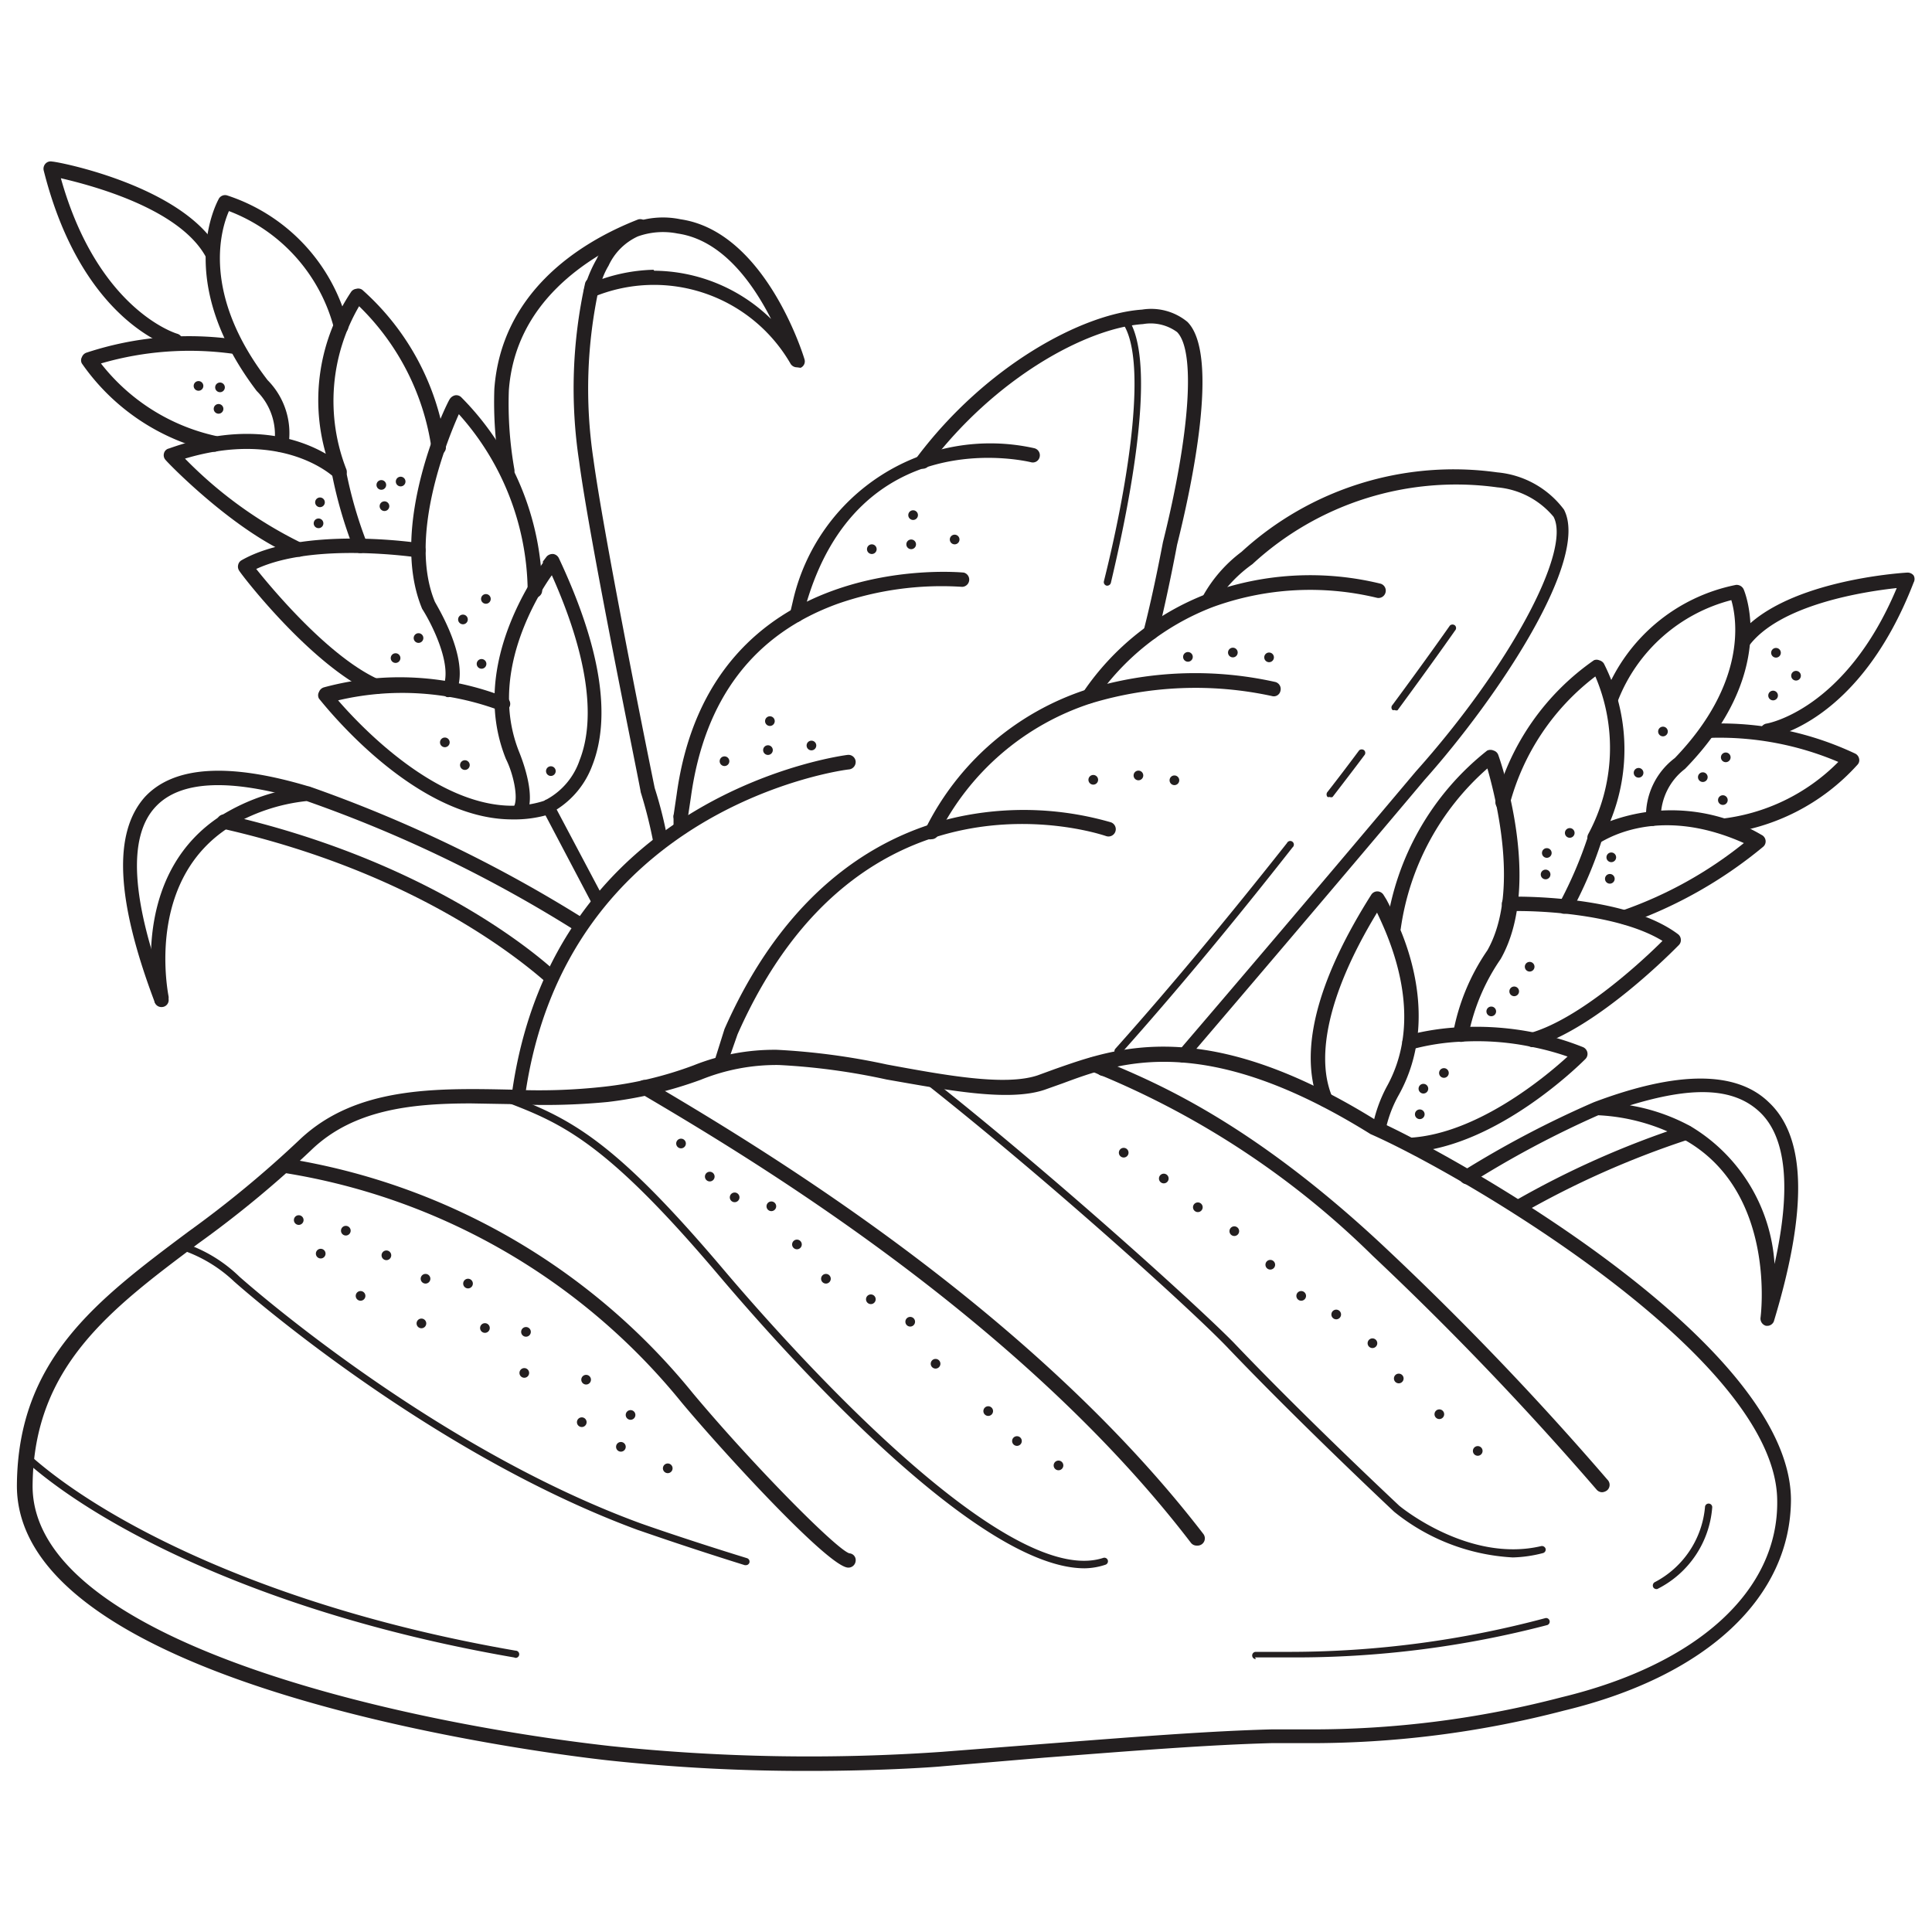 <svg xmlns="http://www.w3.org/2000/svg" viewBox="0 0 80 80"><defs><style>.cls-1{fill:#231f20}</style></defs><g id="Layer_41" data-name="Layer 41"><path d="M52 68.7a.15.15 0 1 1 0-.3h1.5A41 41 0 0 0 64 67a.15.15 0 0 1 .07.29 41.16 41.16 0 0 1-10.6 1.34h-1.5z" class="cls-1"/><path d="M33.5 73.33a76.11 76.11 0 0 1-8.35-.44C22.64 72.61.61 69.89.7 61.47.75 56.29 4 53.84 7.8 51a44.49 44.49 0 0 0 4.63-3.83c2.31-2.17 5.57-2.12 8.74-2.05A24.35 24.35 0 0 0 25 45a15.33 15.33 0 0 0 3.73-.89 9 9 0 0 1 3.44-.64 28.22 28.22 0 0 1 4.56.61c2.39.44 4.87.9 6.23.45l.74-.27c2.52-.88 6.23-2.26 13.3 2.14 2.62 1.14 17.08 9 17.16 15.67 0 4.05-3.46 7.33-9.39 8.76a41.47 41.47 0 0 1-10.63 1.35h-1.5c-2.64.07-5.77.32-9.39.6l-4.25.36c-.07.01-2.28.19-5.5.19zm-14-27.64c-2.47 0-4.87.26-6.6 1.92a44.18 44.18 0 0 1-4.69 3.88c-3.65 2.73-6.81 5.1-6.86 10-.07 6.41 15 9.81 23.92 10.81a79.1 79.1 0 0 0 13.73.24l4.24-.33c3.63-.28 6.76-.53 9.41-.6h1.51a40.75 40.75 0 0 0 10.5-1.33c5.64-1.36 9-4.42 8.93-8.17-.07-5.94-13.14-13.53-16.84-15.15C49.87 42.67 46.32 44 44 44.86l-.76.27c-1.51.5-4.06 0-6.53-.43a27.21 27.21 0 0 0-4.45-.6 8.33 8.33 0 0 0-3.24.61 17 17 0 0 1-3.85.92 26.93 26.93 0 0 1-3.95.09z" class="cls-1"/><path d="M49.55 64a.3.3 0 0 1-.24-.12c-7.17-9.37-18.51-16.08-22.78-18.6a.3.3 0 1 1 .3-.52c4.3 2.54 15.72 9.29 23 18.76a.3.3 0 0 1-.24.48zm-14.45.91c-.85-.08-5.2-4.83-6.87-6.83a26.57 26.57 0 0 0-16.51-9.52.32.32 0 0 1-.26-.34.31.31 0 0 1 .34-.26 27.17 27.17 0 0 1 16.89 9.73c2.51 3 5.95 6.47 6.48 6.63a.28.28 0 0 1 .26.32.3.3 0 0 1-.33.27zm31.24-3.12a.3.3 0 0 1-.23-.11A130.31 130.31 0 0 0 56.84 52a35.38 35.38 0 0 0-11.29-7.49l-.38-.16a.3.3 0 0 1-.2-.28.31.31 0 0 1 .42-.28l.4.17c2.08.87 6 2.5 11.46 7.6a125.78 125.78 0 0 1 9.31 9.71.3.3 0 0 1 0 .43.37.37 0 0 1-.22.09zm-35.45 3.02h-.05c-2.66-.83-4.39-1.45-4.41-1.45C17.6 60.11 9.78 53.14 9.7 53.07a5.89 5.89 0 0 0-2.23-1.33.16.16 0 0 1-.09-.2.16.16 0 0 1 .2-.08 6 6 0 0 1 2.34 1.41c.06.05 7.84 7 16.61 10.21 0 0 1.74.62 4.4 1.44a.15.15 0 0 1 .1.19.15.15 0 0 1-.14.1zm14.02.13c-4.36 0-12-8.41-15.23-12.23-4.71-5.55-6.49-6.23-8.95-7.16a.14.14 0 0 1-.09-.19.16.16 0 0 1 .2-.09c2.75 1 4.53 1.89 9.07 7.24 2.67 3.16 11.7 13.33 15.77 12a.15.15 0 0 1 .19.09.15.15 0 0 1-.09.19 2.82 2.82 0 0 1-.87.15zm17.73-.45a8.54 8.54 0 0 1-4.91-1.89s-3.84-3.6-6.87-6.77c-1.39-1.47-7.37-6.89-12.58-11a.15.15 0 0 1 .18-.24c5.23 4.13 11.22 9.57 12.62 11 3 3.15 6.82 6.72 6.85 6.75s2.88 2.39 5.89 1.68a.16.16 0 0 1 .18.11.15.15 0 0 1-.11.18 5.4 5.4 0 0 1-1.25.18zm-41.36 4.14C11.09 66.87 4.11 63.25 1 60.45a.16.16 0 0 1 0-.21.16.16 0 0 1 .22 0c3.1 2.78 10 6.36 20.13 8.11a.15.15 0 0 1 0 .3zm47.31-2.83a.15.15 0 0 1-.13-.07.16.16 0 0 1 .05-.21 3.9 3.9 0 0 0 2.09-3.11.15.15 0 0 1 .15-.15.15.15 0 0 1 .15.15 4.13 4.13 0 0 1-2.24 3.37.1.1 0 0 1-.07.02zm-22.3-22.16a.15.15 0 0 1-.1 0 .16.16 0 0 1 0-.22c2.27-2.54 4.65-5.41 7.1-8.51a.15.15 0 1 1 .23.18c-2.44 3.11-4.84 6-7.1 8.53a.13.13 0 0 1-.13.02zM55.06 33a.16.16 0 0 1-.09 0 .16.16 0 0 1 0-.21c.47-.6.9-1.17 1.31-1.72a.16.16 0 0 1 .21 0 .15.15 0 0 1 0 .21c-.41.55-.85 1.12-1.31 1.72a.14.14 0 0 1-.12 0zm2.69-3.6a.16.16 0 0 1-.09 0 .15.15 0 0 1 0-.21c1.48-2 2.37-3.28 2.38-3.29a.16.16 0 0 1 .21 0 .15.15 0 0 1 0 .21s-.9 1.29-2.38 3.3a.16.16 0 0 1-.12-.01z" class="cls-1"/><path d="M49 44a.26.26 0 0 1-.19-.07.3.3 0 0 1 0-.42c5.83-6.81 9.79-11.54 9.83-11.58 3.83-4.29 6.44-9.1 5.69-10.53A3.42 3.42 0 0 0 62 20.18a12.44 12.44 0 0 0-10.14 3.18A5.66 5.66 0 0 0 50.32 25a.29.29 0 0 1-.41.11.29.29 0 0 1-.11-.41 5.82 5.82 0 0 1 1.61-1.85A13 13 0 0 1 62 19.56a3.88 3.88 0 0 1 2.76 1.54c1.08 2.06-2.73 7.78-5.77 11.19 0 0-4 4.76-9.83 11.58A.29.29 0 0 1 49 44zm-3.35.55a.29.29 0 0 1-.26-.33.29.29 0 0 1 .33-.26.3.3 0 0 1 .27.33.3.3 0 0 1-.34.26z" class="cls-1"/><path d="M45.09 29.13a.29.29 0 0 1-.24-.47A10.92 10.92 0 0 1 50 24.58a12.25 12.25 0 0 1 7.17-.41.3.3 0 0 1 .2.37.3.3 0 0 1-.37.21 11.79 11.79 0 0 0-6.79.39A10.43 10.43 0 0 0 45.34 29a.29.29 0 0 1-.25.13z" class="cls-1"/><path d="M38.57 34.75a.31.31 0 0 1-.13 0 .3.3 0 0 1-.13-.41A11.36 11.36 0 0 1 45 28.55a15.23 15.23 0 0 1 7.81-.31.3.3 0 0 1 .21.37.28.28 0 0 1-.36.21 14.93 14.93 0 0 0-7.47.3 10.79 10.79 0 0 0-6.35 5.47.3.3 0 0 1-.27.16z" class="cls-1"/><path d="M29.84 44.4h-.1a.3.3 0 0 1-.18-.39l.44-1.4c2.78-6.3 7-8.29 10-8.85a13 13 0 0 1 6 .29.3.3 0 0 1-.2.57c-.41-.14-10.17-3.3-15.26 8.21l-.48 1.37a.29.29 0 0 1-.22.2zm15.98-20.15a.15.15 0 0 1-.11-.18c1.07-4.28 1.83-9.35.73-10.75a.15.15 0 0 1 0-.21.16.16 0 0 1 .21 0C48.11 15 46.5 22 46 24.13a.16.16 0 0 1-.18.12z" class="cls-1"/><path d="M47.65 26.49h-.08a.3.3 0 0 1-.22-.36c.45-1.74.8-3.68.81-3.7 1.12-4.5 1.35-7.9.58-8.68a1.85 1.85 0 0 0-1.41-.33c-2.34.16-6.14 2.23-8.88 5.87a.3.3 0 0 1-.48-.36c2.85-3.79 6.84-5.94 9.32-6.11a2.36 2.36 0 0 1 1.88.51c1.36 1.37.15 6.91-.43 9.23 0 0-.36 1.95-.8 3.72a.31.31 0 0 1-.29.21z" class="cls-1"/><path d="M33 25.76h-.06a.28.28 0 0 1-.23-.35l.12-.51a8.38 8.38 0 0 1 10-6.34.3.3 0 0 1 .22.36.29.29 0 0 1-.36.22c-.29-.07-7.15-1.64-9.32 5.91l-.11.49a.31.31 0 0 1-.26.22z" class="cls-1"/><path d="M28.19 34.11h-.05a.31.31 0 0 1-.25-.34l.13-.88c1.4-10.2 11.78-9.19 11.89-9.18a.3.3 0 0 1-.07.59 13.07 13.07 0 0 0-5.15.7c-3.48 1.26-5.52 3.94-6.08 8l-.13.87a.3.3 0 0 1-.29.24z" class="cls-1"/><path d="M21.44 45.73a.29.29 0 0 1-.26-.33C22.86 32.8 35 31.27 35.09 31.26a.3.3 0 0 1 .34.26.31.31 0 0 1-.27.34c-.12 0-11.77 1.49-13.43 13.61a.3.3 0 0 1-.29.26z" class="cls-1"/><path d="M24.81 37.63a.32.32 0 0 1-.27-.16l-2.08-3.95a.28.28 0 0 1 0-.25.3.3 0 0 1 .18-.17A2.92 2.92 0 0 0 24 31.48c.7-1.78.3-4.42-1.15-7.66q-.23.32-.48.75c-.94 1.65-1.86 4.14-.86 6.6.12.3.73 1.88.25 2.6a.31.31 0 0 1-.42.08.3.3 0 0 1-.08-.42c.23-.33 0-1.39-.31-2-1.08-2.68-.11-5.35.9-7.12a11.23 11.23 0 0 1 .63-1v-.06l.16-.21a.34.34 0 0 1 .27-.1.31.31 0 0 1 .23.17c1.72 3.66 2.19 6.55 1.38 8.6a3.66 3.66 0 0 1-1.47 1.81L25 37.2a.31.31 0 0 1-.13.41.32.32 0 0 1-.06.02z" class="cls-1"/><path d="M21.21 33.93c-4.07 0-7.78-4.74-8-5a.28.28 0 0 1 0-.28.31.31 0 0 1 .21-.19 12 12 0 0 1 7.53.42.29.29 0 0 1 .15.39.3.3 0 0 1-.4.15A11.6 11.6 0 0 0 14 29c1.09 1.26 5 5.36 8.59 4.14a.29.29 0 0 1 .38.19.31.31 0 0 1-.19.38 5 5 0 0 1-1.57.22z" class="cls-1"/><path d="M18.62 28.86a.28.28 0 0 1-.13 0 .3.3 0 0 1-.15-.4c.42-.91-.48-2.66-.86-3.25-1.44-3.46 1-8.47 1.14-8.68a.36.36 0 0 1 .22-.16.29.29 0 0 1 .26.08 11.51 11.51 0 0 1 3.35 8 .3.3 0 0 1-.6 0 11.11 11.11 0 0 0-2.85-7.3c-.54 1.21-2.08 5.1-1 7.75 0 .05 1.52 2.39.88 3.78a.3.3 0 0 1-.26.18z" class="cls-1"/><path d="M15.62 28.73h-.12c-2.59-1.14-5.5-4.93-5.59-5.09a.3.3 0 0 1-.05-.24.29.29 0 0 1 .14-.2c2.52-1.44 7.32-.72 7.37-.71a.3.3 0 0 1 .25.34.3.3 0 0 1-.34.25c-.05 0-4.26-.64-6.67.48.72.9 3.08 3.71 5.13 4.6a.29.29 0 0 1 .15.39.28.28 0 0 1-.27.18z" class="cls-1"/><path d="M12.35 23.05h-.11c-2.49-1-5.26-3.85-5.38-4a.29.29 0 0 1-.07-.28.27.27 0 0 1 .21-.2c3.24-1.16 5.42-.4 6.49.22a8.07 8.07 0 0 1 1.06-6.72.31.31 0 0 1 .2-.11.29.29 0 0 1 .25.04 10.57 10.57 0 0 1 3.46 6.48.29.29 0 0 1-.25.34.29.29 0 0 1-.34-.24 10.26 10.26 0 0 0-3-5.9 7.78 7.78 0 0 0-.53 6.75.29.29 0 0 1-.11.35.3.3 0 0 1-.38 0c-.09-.09-2.15-2-6.19-.79a17.5 17.5 0 0 0 4.82 3.49.29.29 0 0 1 .17.39.28.28 0 0 1-.3.18z" class="cls-1"/><path d="M11.65 18.72h-.07a.3.3 0 0 1-.22-.36 2.55 2.55 0 0 0-.73-2.17C7.15 11.6 9 8.36 9.06 8.23a.3.3 0 0 1 .34-.14 7.59 7.59 0 0 1 5 5.32.3.3 0 1 1-.57.18 7.11 7.11 0 0 0-4.35-4.85c-.33.75-1.15 3.42 1.6 7a3.12 3.12 0 0 1 .86 2.72.29.29 0 0 1-.29.26z" class="cls-1"/><path d="M8.79 18.69a9 9 0 0 1-5.4-3.64.27.27 0 0 1 0-.26.31.31 0 0 1 .2-.19 13.58 13.58 0 0 1 6.18-.54.3.3 0 0 1-.12.59 13.11 13.11 0 0 0-5.47.4 8.31 8.31 0 0 0 4.75 3 .3.3 0 0 1 .24.35.29.29 0 0 1-.38.29z" class="cls-1"/><path d="M7.26 14.4h-.08c-.15-.05-3.8-1.1-5.37-7.34a.31.31 0 0 1 .07-.28.29.29 0 0 1 .28-.09c.22 0 5.41 1 6.89 3.65a.3.3 0 1 1-.53.29c-1.1-2-4.71-2.95-6-3.25 1.53 5.46 4.78 6.43 4.82 6.44a.3.3 0 0 1 .21.36.31.31 0 0 1-.29.22zm7.66 8.5a.29.29 0 0 1-.28-.19 18.13 18.13 0 0 1-.9-3.11.29.29 0 0 1 .24-.34.3.3 0 0 1 .35.24 17.52 17.52 0 0 0 .87 3 .29.29 0 0 1-.18.38.18.18 0 0 1-.1.02zM6.68 41.67a.29.29 0 0 1-.28-.19c-1.6-4.24-1.72-7-.4-8.48 1.19-1.28 3.46-1.43 6.77-.44a.3.3 0 1 1-.18.58c-3.06-.92-5.13-.83-6.15.27-1.17 1.25-1 3.89.48 7.83a.3.3 0 0 1-.17.39z" class="cls-1"/><path d="M6.69 41.7a.29.29 0 0 1-.29-.22.13.13 0 0 1 0-.06c-.17-.87-.8-5.36 2.76-7.65a8.34 8.34 0 0 1 3.53-1.2h.13a56.8 56.8 0 0 1 11.41 5.5.31.31 0 0 1-.32.52 55.06 55.06 0 0 0-11.21-5.42 7.72 7.72 0 0 0-3.22 1.09c-3.21 2.07-2.65 6.18-2.5 7a.36.36 0 0 1 0 .1.29.29 0 0 1-.29.34z" class="cls-1"/><path d="M22.84 40.78a.32.32 0 0 1-.2-.08c-1.14-1-5.49-4.58-13.4-6.38a.3.3 0 1 1 .14-.58c8 1.83 12.49 5.45 13.66 6.52a.3.3 0 0 1 0 .42.28.28 0 0 1-.2.1zm4.51-5.62a.29.29 0 0 1-.29-.24 19.14 19.14 0 0 0-.53-2.12c0-.13-2.08-10.17-2.55-13.7a20.14 20.14 0 0 1 .25-7.38.31.31 0 0 1 .37-.21.32.32 0 0 1 .21.38 19.64 19.64 0 0 0-.24 7.11c.4 2.95 2 11 2.54 13.63a17.37 17.37 0 0 1 .54 2.16.31.31 0 0 1-.25.35z" class="cls-1"/><path d="M33 15.21a.31.31 0 0 1-.26-.14 6.53 6.53 0 0 0-8.15-2.78.33.33 0 0 1-.32 0 .31.31 0 0 1-.08-.32 5.35 5.35 0 0 1 .52-1.25 3 3 0 0 1 1.47-1.48 3.56 3.56 0 0 1 2-.16c3.49.51 5.07 5.58 5.13 5.79a.29.29 0 0 1-.16.36zm-5.91-4a7 7 0 0 1 4.84 2c-.74-1.45-2-3.27-3.87-3.54a3.09 3.09 0 0 0-1.65.12A2.47 2.47 0 0 0 25.2 11a3.13 3.13 0 0 0-.26.55 7.11 7.11 0 0 1 2.12-.38zm-2.12-.36z" class="cls-1"/><path d="M21 19.76a.3.3 0 0 1-.29-.26 16.27 16.27 0 0 1-.24-3.4c.29-3.91 3.38-6 5.92-7a.29.29 0 0 1 .39.16.3.3 0 0 1-.16.39c-2.39 1-5.29 2.92-5.55 6.52a15.64 15.64 0 0 0 .23 3.27.29.29 0 0 1-.25.34zm36.09 27.29a.3.3 0 0 1-.27-.33 5.94 5.94 0 0 1 .6-1.72c1.33-2.39.54-5-.05-6.43-.13-.31-.25-.57-.35-.78-2.25 3.71-2.34 6-2 7.21a3.12 3.12 0 0 0 .15.43.3.3 0 0 1-.16.39.31.31 0 0 1-.4-.16c-.06-.16-.12-.33-.17-.51-.54-2.05.24-4.78 2.34-8.1a.3.3 0 0 1 .25-.14.31.31 0 0 1 .25.13l.13.21a10.76 10.76 0 0 1 .51 1.09c.64 1.47 1.48 4.34 0 7a5.06 5.06 0 0 0-.56 1.52.3.3 0 0 1-.27.19z" class="cls-1"/><path d="M58.41 47.71a.3.3 0 0 1-.3-.28.31.31 0 0 1 .29-.32c2.76-.17 5.56-2.49 6.51-3.36a10.89 10.89 0 0 0-1.48-.4 11 11 0 0 0-2.85-.22 9.5 9.5 0 0 0-2.12.32.3.3 0 0 1-.38-.2.31.31 0 0 1 .2-.38 10.55 10.55 0 0 1 2.27-.34 12.23 12.23 0 0 1 3 .23 11.89 11.89 0 0 1 2 .6.31.31 0 0 1 .18.22.3.3 0 0 1-.08.27c-.15.15-3.63 3.64-7.25 3.86z" class="cls-1"/><path d="M60.45 43.14a.3.3 0 0 1-.29-.31 8.88 8.88 0 0 1 1.43-3.48c1.35-2.39.35-6.29 0-7.53A10.84 10.84 0 0 0 58 38.47a.3.3 0 0 1-.59-.09 11.24 11.24 0 0 1 4.17-7.3.32.32 0 0 1 .27 0 .29.29 0 0 1 .19.18c.08.22 1.87 5.33.1 8.45a8.44 8.44 0 0 0-1.34 3.18.31.31 0 0 1-.35.25z" class="cls-1"/><path d="M63.46 43.36a.29.29 0 0 1-.28-.22.29.29 0 0 1 .2-.37c2.07-.6 4.65-3 5.46-3.81-1.83-1.12-5.15-1.27-6.34-1.23a.3.3 0 0 1-.31-.29.29.29 0 0 1 .29-.31s4.74-.14 7 1.55a.3.3 0 0 1 .12.22.29.29 0 0 1-.08.23c-.14.14-3.36 3.45-6 4.22z" class="cls-1"/><path d="M67.28 38.28a.31.31 0 0 1-.29-.23.3.3 0 0 1 .22-.36 16.89 16.89 0 0 0 5-2.78c-3.71-1.66-5.92 0-6 0a.3.3 0 0 1-.38 0 .31.31 0 0 1-.07-.36 7.52 7.52 0 0 0 .3-6.54 9.83 9.83 0 0 0-3.55 5.31.3.3 0 0 1-.37.2.31.31 0 0 1-.21-.37A10.29 10.29 0 0 1 66 27.34a.28.28 0 0 1 .22 0 .33.33 0 0 1 .19.13 7.84 7.84 0 0 1 .27 6.53 7.36 7.36 0 0 1 6.26.57.3.3 0 0 1 .17.24.29.29 0 0 1-.11.26 18.42 18.42 0 0 1-5.64 3.19z" class="cls-1"/><path d="M68.46 34.2a.3.3 0 0 1-.3-.27 3 3 0 0 1 1.19-2.54c3-3.12 2.57-5.77 2.34-6.54A6.89 6.89 0 0 0 67 29a.31.31 0 0 1-.4.16.3.3 0 0 1-.15-.4 7.39 7.39 0 0 1 5.43-4.54.32.32 0 0 1 .32.18c.06.14 1.44 3.48-2.43 7.44a2.54 2.54 0 0 0-1 2 .3.3 0 0 1-.26.34z" class="cls-1"/><path d="M71.22 34.5a.3.3 0 0 1-.3-.28.29.29 0 0 1 .29-.31 8.09 8.09 0 0 0 4.91-2.36 12.59 12.59 0 0 0-5.2-1 .3.3 0 1 1 0-.59 13.1 13.1 0 0 1 5.89 1.24.3.3 0 0 1 .17.21.27.27 0 0 1-.07.26 8.8 8.8 0 0 1-5.62 2.86z" class="cls-1"/><path d="M73.2 30.55a.29.29 0 0 1-.3-.25.3.3 0 0 1 .26-.34s3.26-.55 5.38-5.61c-1.3.14-4.86.67-6.14 2.42a.3.3 0 1 1-.48-.36c1.73-2.37 6.85-2.69 7.06-2.7a.32.32 0 0 1 .26.12.3.3 0 0 1 0 .29c-2.25 5.82-5.88 6.41-6 6.43zm-8.37 7.28a.32.32 0 0 1-.14 0 .3.3 0 0 1-.13-.41 17.21 17.21 0 0 0 1.19-2.77.3.3 0 0 1 .37-.2.29.29 0 0 1 .2.37 17.08 17.08 0 0 1-1.23 2.88.3.3 0 0 1-.26.13zM73.2 54.9h-.07a.31.31 0 0 1-.23-.34s.71-5.23-3.18-7.38a8.17 8.17 0 0 0-3.54-1A41 41 0 0 0 60.89 49a.31.31 0 0 1-.41-.11.3.3 0 0 1 .11-.41A41.52 41.52 0 0 1 66 45.64c3.45-1.3 5.89-1.31 7.24 0 1.55 1.45 1.62 4.43.21 9.08a.3.3 0 0 1-.25.18zm-5.71-9.13a8 8 0 0 1 2.52.87 7.16 7.16 0 0 1 3.47 5.7c.7-3.14.49-5.26-.62-6.3S70 45 67.49 45.77z" class="cls-1"/><path d="M62.87 50.29a.3.3 0 0 1-.15-.56 37.24 37.24 0 0 1 7-3.11.3.3 0 1 1 .18.57 37.19 37.19 0 0 0-6.9 3.07zm-34.7-15.72a.29.29 0 0 1-.28-.31v-.46a.31.31 0 0 1 .31-.29.3.3 0 0 1 .29.32v.46a.3.3 0 0 1-.32.28zm18.36 13.36a.2.2 0 0 0 0-.4.2.2 0 0 0 0 .4zM48.19 49a.2.2 0 0 0 0-.4.2.2 0 0 0 0 .4zm14.51-7.75a.2.2 0 0 0 0-.4.2.2 0 0 0 0 .4zM73.42 29a.2.2 0 0 0 0-.4.2.2 0 0 0 0 .4zm.95-.82a.2.2 0 0 0 0-.4.2.2 0 0 0 0 .4zm-.83-.95a.2.2 0 0 0 0-.4.2.2 0 0 0 0 .4zm-2.2 6.1a.2.2 0 0 0 0-.4.2.2 0 0 0 0 .4zm.12-1.77a.2.2 0 0 0 0-.4.2.2 0 0 0 0 .4zm-.95.82a.2.2 0 0 0 0-.4.2.2 0 0 0 0 .4zm-2.66-.18a.2.2 0 0 0 0-.4.2.2 0 0 0 0 .4zm1.01-1.71a.2.2 0 0 0 0-.4.2.2 0 0 0 0 .4zm-2.2 6.1a.2.2 0 0 0 0-.4.2.2 0 0 0 0 .4zM65 34.69a.2.2 0 0 0 0-.4.2.2 0 0 0 0 .4zm-.95.83a.2.2 0 0 0 0-.4.2.2 0 0 0 0 .4zm2.67.18a.2.2 0 0 0 0-.4.2.2 0 0 0 0 .4zm-2.72.71a.2.2 0 0 0 0-.4.2.2 0 0 0 0 .4zm-41.19-4.28a.2.2 0 0 0 0-.4.2.2 0 0 0 0 .4zm-7.02-11.85a.2.2 0 0 0 0-.4.2.2 0 0 0 0 .4zm.8-.14a.2.2 0 0 0 0-.4.2.2 0 0 0 0 .4zm-8.37-3.96a.2.2 0 0 0 0-.4.2.2 0 0 0 0 .4zm.89.06a.2.2 0 0 0 0-.4.2.2 0 0 0 0 .4zm-.06.89a.2.2 0 0 0 0-.4.2.2 0 0 0 0 .4zm4.2 3.87a.2.2 0 0 0 0-.4.2.2 0 0 0 0 .4zm-.06.87a.2.2 0 0 0 0-.4.2.2 0 0 0 0 .4zm2.73-.71a.2.2 0 0 0 0-.4.2.2 0 0 0 0 .4zm.46 6.29a.2.2 0 0 0 0-.4.2.2 0 0 0 0 .4zm.95-.83a.2.2 0 0 0 0-.4.2.2 0 0 0 0 .4zM20.12 25a.2.2 0 0 0 0-.4.2.2 0 0 0 0 .4zm-.95.85a.2.2 0 0 0 0-.4.2.2 0 0 0 0 .4zm.77 1.84a.2.2 0 0 0 0-.4.2.2 0 0 0 0 .4zm28.69 4.82a.2.2 0 0 0 0-.4.2.2 0 0 0 0 .4zm-3.36-.02a.2.2 0 0 0 0-.4.2.2 0 0 0 0 .4zm1.87-.18a.2.2 0 0 0 0-.4.2.2 0 0 0 0 .4zm5.41-4.89a.2.2 0 0 0 0-.4.2.2 0 0 0 0 .4zm-3.36-.02a.2.2 0 0 0 0-.4.2.2 0 0 0 0 .4zm1.86-.18a.2.2 0 0 0 0-.4.2.2 0 0 0 0 .4zm-11.52-4.68a.2.2 0 0 0 0-.4.2.2 0 0 0 0 .4zm-3.43.4a.2.2 0 0 0 0-.4.2.2 0 0 0 0 .4zm1.71-1.41a.2.2 0 0 0 0-.4.2.2 0 0 0 0 .4zm-.08 1.21a.2.2 0 0 0 0-.4.2.2 0 0 0 0 .4zm-4.13 8.33a.2.2 0 0 0 0-.4.2.2 0 0 0 0 .4zm-1.72-1.01a.2.2 0 0 0 0-.4.2.2 0 0 0 0 .4zm-.08 1.2a.2.2 0 0 0 0-.4.2.2 0 0 0 0 .4zm-1.8.46a.2.2 0 0 0 0-.4.2.2 0 0 0 0 .4zm-10.75.16a.2.2 0 0 0 0-.4.2.2 0 0 0 0 .4zm-.83-.94a.2.2 0 0 0 0-.4.2.2 0 0 0 0 .4zm44.92 9.29a.2.2 0 0 0 0-.4.2.2 0 0 0 0 .4zm-1.59 1.85a.2.2 0 0 0 0-.4.2.2 0 0 0 0 .4zm-2.96 4.26a.2.2 0 0 0 0-.4.2.2 0 0 0 0 .4zm.15-1.06a.2.2 0 0 0 0-.4.2.2 0 0 0 0 .4zm.85-.65a.2.2 0 0 0 0-.4.2.2 0 0 0 0 .4zM49.6 50.19a.2.2 0 0 0 0-.4.2.2 0 0 0 0 .4zm11.59 10.09a.2.2 0 0 0 0-.4.2.2 0 0 0 0 .4zm-1.59-1.52a.2.2 0 0 0 0-.4.2.2 0 0 0 0 .4zm-1.68-1.48a.2.2 0 0 0 0-.4.2.2 0 0 0 0 .4zm-6.81-6.1a.2.2 0 0 0 0-.4.2.2 0 0 0 0 .4zm1.49 1.39a.2.2 0 0 0 0-.4.2.2 0 0 0 0 .4zm2.73 2.06a.2.2 0 0 0 0-.4.2.2 0 0 0 0 .4zm-1.45-.77a.2.2 0 0 0 0-.4.2.2 0 0 0 0 .4zm2.95 1.96a.2.2 0 0 0 0-.4.2.2 0 0 0 0 .4zm-31.12 4.29a.2.2 0 0 0 0-.4.2.2 0 0 0 0 .4zM16 52.18a.2.2 0 0 0 0-.4.2.2 0 0 0 0 .4zm8.27 5.15a.2.2 0 0 0 0-.4.2.2 0 0 0 0 .4zm-.18 1.76a.2.2 0 0 0 0-.4.2.2 0 0 0 0 .4zm-2.31-3.74a.2.2 0 0 0 0-.4.2.2 0 0 0 0 .4zm-8.5-3.24a.2.2 0 0 0 0-.4.2.2 0 0 0 0 .4zM27.65 61a.2.2 0 0 0 0-.4.2.2 0 0 0 0 .4zm-5.94-3.95a.2.2 0 0 0 0-.4.2.2 0 0 0 0 .4zM17.45 55a.2.2 0 0 0 0-.4.2.2 0 0 0 0 .4zm2.63.19a.2.2 0 0 0 0-.4.2.2 0 0 0 0 .4zm-.7-1.84a.2.2 0 0 0 0-.4.2.2 0 0 0 0 .4zm-1.76-.2a.2.2 0 0 0 0-.4.2.2 0 0 0 0 .4zm-2.69.71a.2.2 0 0 0 0-.4.2.2 0 0 0 0 .4zm-.61-2.7a.2.2 0 0 0 0-.4.2.2 0 0 0 0 .4zm17.62-1.01a.2.2 0 0 0 0-.4.2.2 0 0 0 0 .4zm-5.83 8.64a.2.2 0 0 0 0-.4.2.2 0 0 0 0 .4zm-13.74-8.07a.2.2 0 0 0 0-.4.2.2 0 0 0 0 .4zm31.46 10.16a.2.2 0 0 0 0-.4.2.2 0 0 0 0 .4zm-1.72-1.01a.2.2 0 0 0 0-.4.2.2 0 0 0 0 .4zm-1.19-1.24a.2.2 0 0 0 0-.4.2.2 0 0 0 0 .4zm-3.23-3.7a.2.2 0 0 0 0-.4.2.2 0 0 0 0 .4zm-9.49-7.38a.2.2 0 0 0 0-.4.2.2 0 0 0 0 .4zm1.19 1.37a.2.2 0 0 0 0-.4.2.2 0 0 0 0 .4zm1.03.86a.2.2 0 0 0 0-.4.2.2 0 0 0 0 .4zM36.06 54a.2.2 0 0 0 0-.4.2.2 0 0 0 0 .4zM33 51.73a.2.2 0 0 0 0-.4.2.2 0 0 0 0 .4zm1.2 1.42a.2.2 0 0 0 0-.4.2.2 0 0 0 0 .4zm4.54 3.52a.2.2 0 0 0 0-.4.2.2 0 0 0 0 .4z" class="cls-1"/></g></svg>